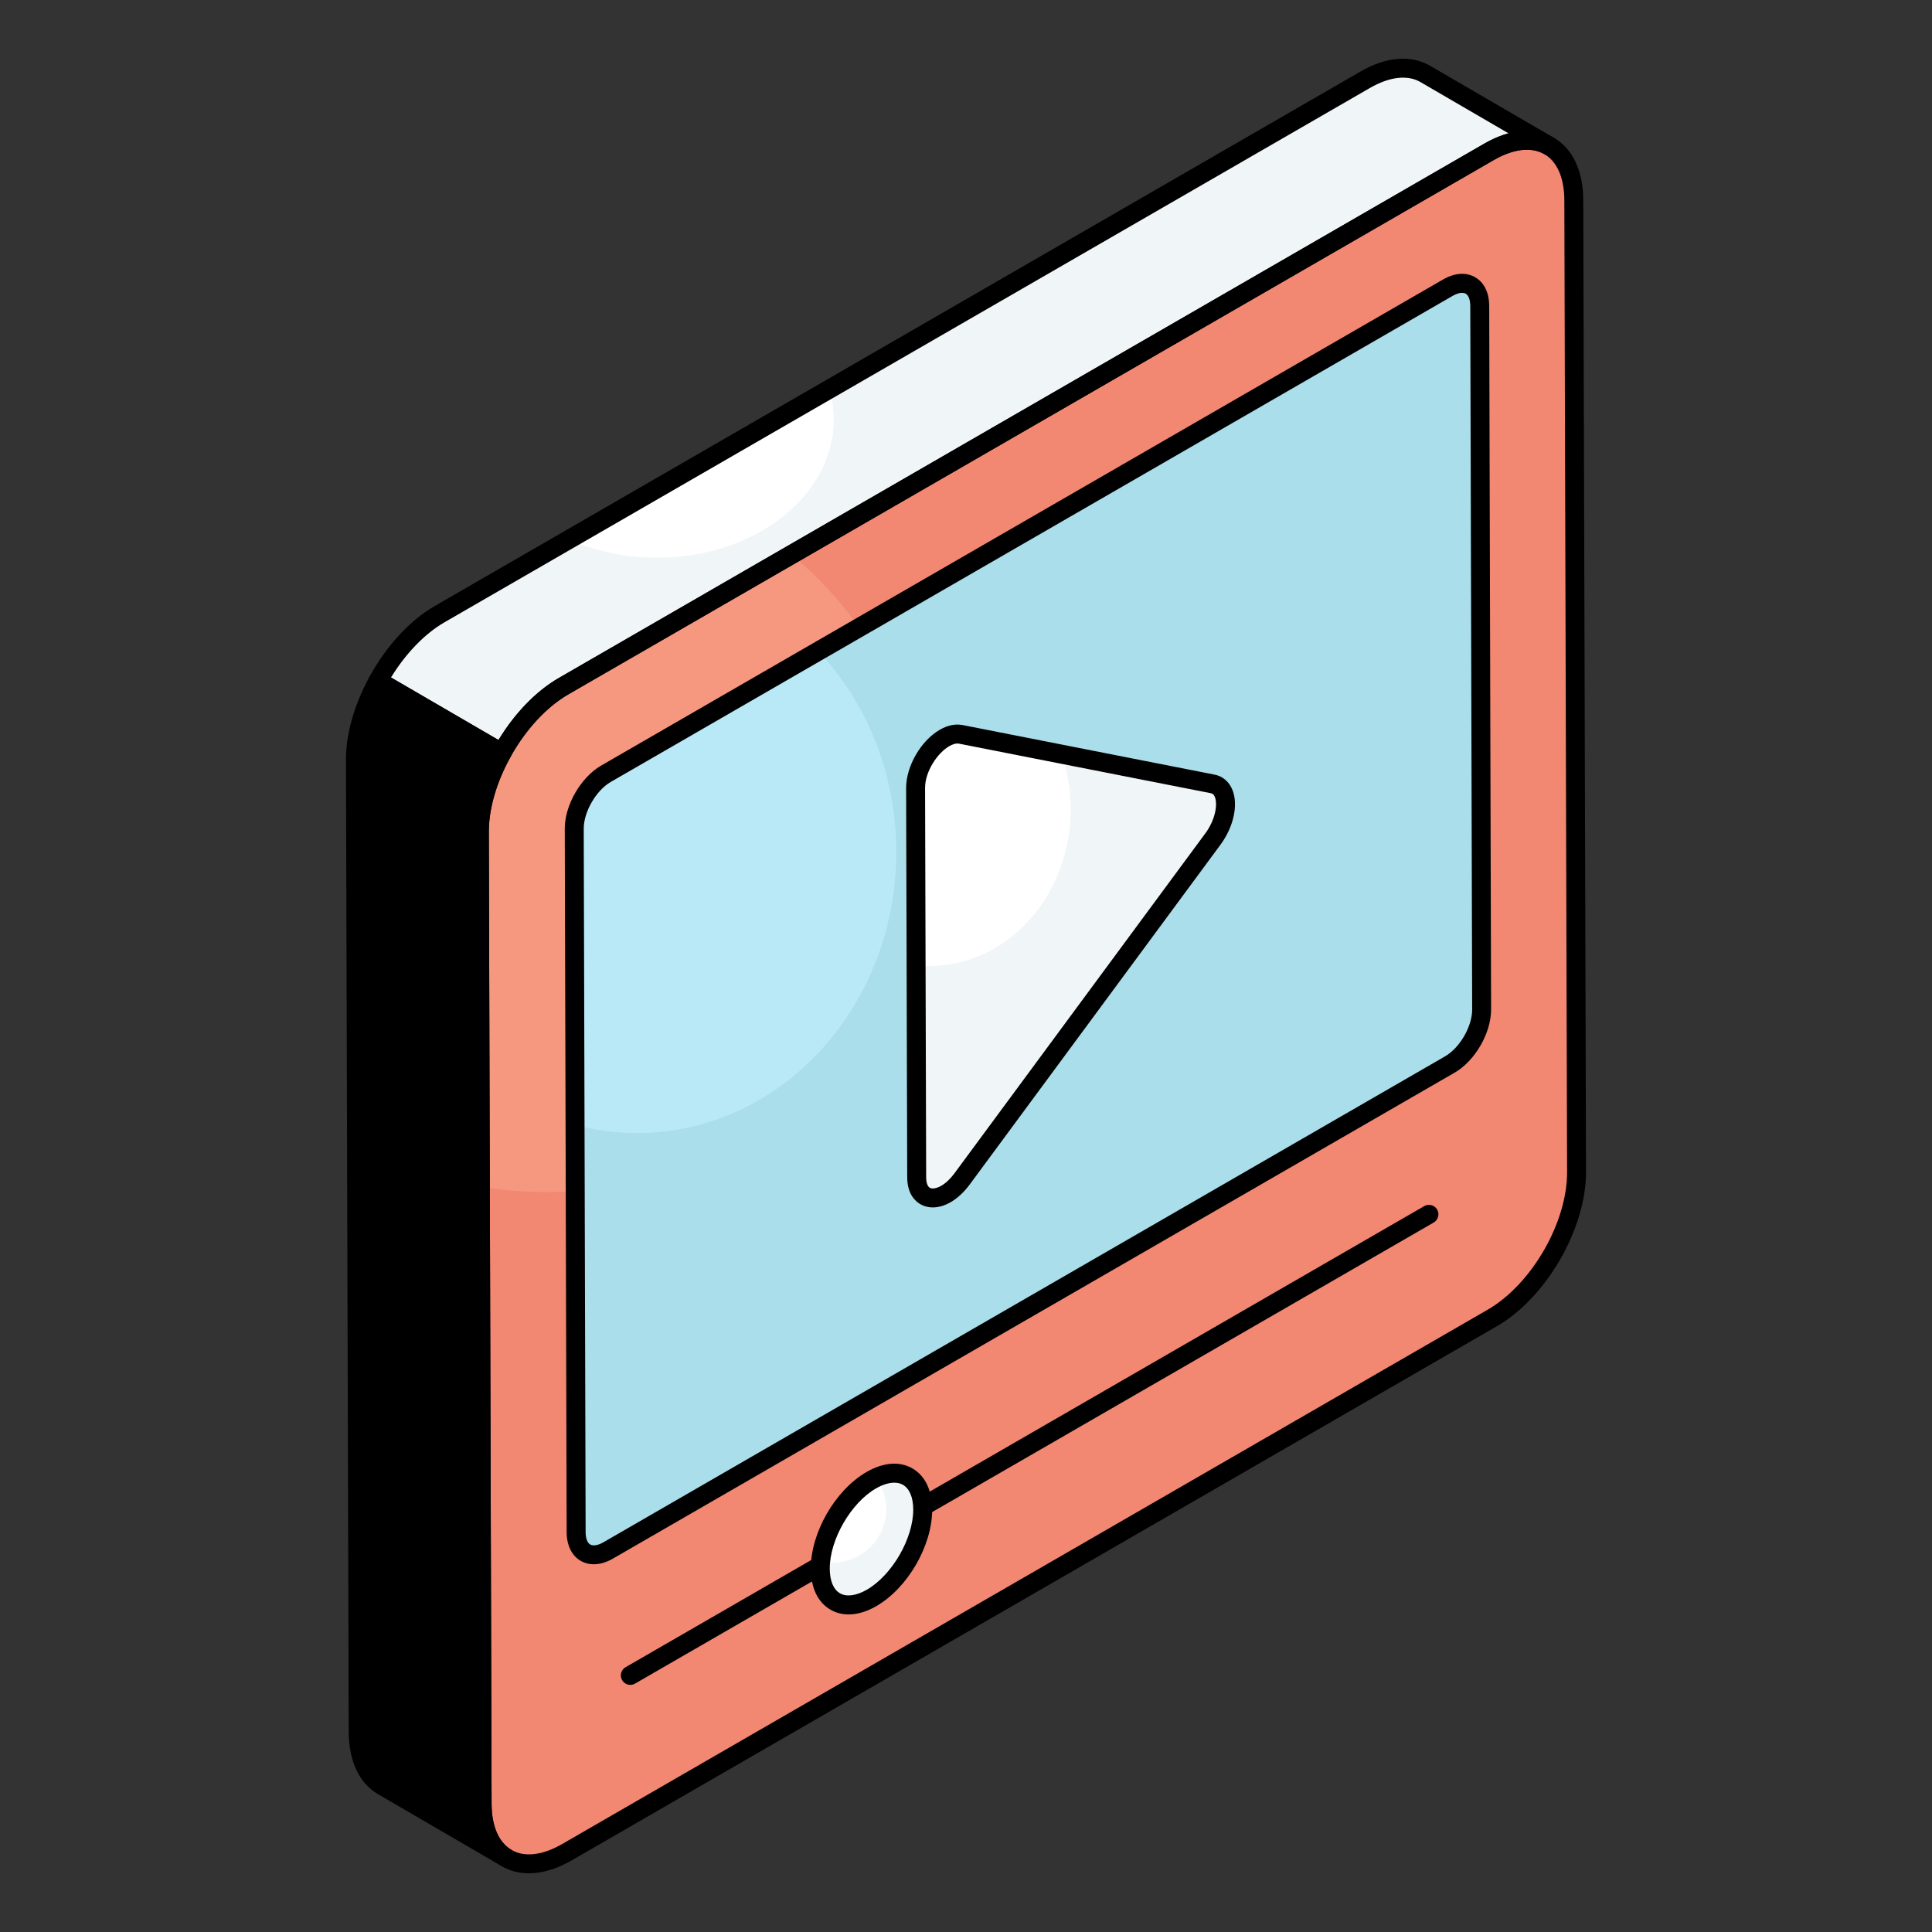 <svg id="Layer_1" enable-background="new 0 0 102 102" viewBox="0 0 102 102" xmlns="http://www.w3.org/2000/svg"><rect x="0" y="0" width="102" height="102" fill="#333333" stroke="none"/><g><g><path d="m78.613 8.017c2.463-1.422 4.467-.28 4.475 2.55l.145 51.311c.008 2.831-1.983 6.279-4.446 7.701l-48.855 28.206c-2.469 1.425-4.473.283-4.481-2.547l-.145-51.311c-.008-2.831 1.983-6.279 4.452-7.705z" fill="#f6977f"/></g><g><path d="m83.23 61.882c.009 2.824-1.977 6.277-4.446 7.698l-48.849 28.21c-2.469 1.421-4.473.282-4.482-2.551l-.091-32.595c1.112.191 2.259.292 3.434.292 11.023 0 19.96-8.572 19.96-19.131 0-5.812-2.706-11.014-6.969-14.521l36.824-21.268c2.469-1.421 4.473-.282 4.473 2.551z" fill="#f28772"/></g><g><path d="m76.435 15.191c.931-.538 1.686-.108 1.689.962l.099 37.141c.003 1.07-.746 2.368-1.678 2.906l-44.439 25.657c-.926.534-1.686.108-1.689-.962l-.099-37.141c-.003-1.07.746-2.368 1.678-2.906z" fill="#b9e9f7"/></g><g><path d="m78.22 53.29c.009 1.075-.747 2.369-1.676 2.906l-44.44 25.659c-.92.537-1.685.109-1.685-.957l-.054-21.507c1.048.282 2.141.428 3.27.428 7.561 0 13.683-6.65 13.683-14.84 0-4.154-1.576-7.916-4.118-10.604l33.235-19.182c.929-.537 1.685-.109 1.685.957z" fill="#a9deea"/></g><g><path d="m18.765 40.124.145 51.311c.004 1.405.5 2.394 1.301 2.86l6.541 3.805c-.801-.465-1.297-1.454-1.301-2.86l-.145-51.311c-.004-1.348.455-2.832 1.194-4.175l-6.541-3.805c-.739 1.343-1.198 2.827-1.194 4.175z"/></g><g><path d="m75.246 3.902c-.811-.471-1.935-.405-3.174.311l-48.855 28.206c-1.293.747-2.446 2.052-3.258 3.53l6.541 3.805c.812-1.477 1.965-2.783 3.258-3.53l48.855-28.206c1.24-.716 2.363-.782 3.174-.311z" fill="#fff"/></g><g><path d="m81.791 7.706c-.811-.474-1.94-.401-3.179.31l-48.849 28.21c-1.294.747-2.45 2.05-3.261 3.525l-6.541-3.799c.811-1.485 1.968-2.788 3.261-3.535l6.823-3.944c1.366.619 2.952.975 4.646.975 5.156 0 9.328-3.27 9.328-7.306 0-.547-.082-1.084-.228-1.594l28.28-16.331c1.239-.72 2.368-.783 3.179-.319z" fill="#f0f5f7"/></g><g><path d="m27.925 98.902c-.512 0-.989-.121-1.414-.366-1.001-.576-1.555-1.747-1.559-3.296l-.146-51.311c-.009-2.986 2.1-6.637 4.701-8.139l48.855-28.207c1.356-.783 2.659-.895 3.666-.315 1.001.576 1.556 1.747 1.56 3.297l.146 51.311c.008 2.986-2.099 6.636-4.696 8.136l-48.855 28.206c-.787.454-1.555.683-2.258.683zm50.938-90.452-48.855 28.207c-2.325 1.342-4.209 4.604-4.201 7.27l.146 51.311c.003 1.178.379 2.042 1.058 2.432.685.394 1.634.282 2.673-.317l48.855-28.206c2.321-1.34 4.204-4.601 4.196-7.267l-.146-51.311c-.003-1.178-.379-2.042-1.059-2.433-.688-.395-1.634-.283-2.667.314z"/></g><g><path d="m33.278 88.953c-.172 0-.341-.089-.433-.25-.139-.239-.057-.545.183-.683l42.164-24.343c.238-.137.545-.057.683.183.139.239.057.545-.183.683l-42.164 24.343c-.079.045-.165.067-.25.067z"/></g><g><path d="m31.349 82.586c-.248 0-.481-.059-.688-.178-.471-.271-.742-.822-.744-1.512l-.1-37.141c-.003-1.247.844-2.714 1.928-3.341l44.439-25.657c.612-.354 1.216-.396 1.694-.121s.742.813.744 1.515l.1 37.141c.003 1.248-.844 2.714-1.928 3.34l-44.439 25.657c-.341.196-.686.296-1.007.296zm45.844-67.126c-.144 0-.32.056-.508.165l-44.439 25.657c-.776.448-1.431 1.581-1.428 2.472l.1 37.141c.001.324.09.56.243.648.156.088.415.044.695-.118l44.439-25.657c.776-.448 1.431-1.58 1.428-2.471l-.1-37.141c-.001-.326-.089-.562-.242-.651-.052-.03-.116-.044-.188-.044zm-.758-.269h.01z"/></g><g><path d="m26.753 98.599c-.086 0-.172-.022-.251-.068l-6.541-3.805c-.995-.578-1.546-1.747-1.55-3.291l-.146-51.311c-.004-1.369.441-2.938 1.255-4.417.065-.118.175-.205.305-.241.131-.036.27-.018.385.05l6.541 3.805c.235.136.318.435.188.673-.734 1.335-1.137 2.731-1.133 3.933l.146 51.311c.004 1.172.377 2.034 1.049 2.427l.004.002c.239.139.32.445.182.684-.093.16-.261.249-.433.249zm-6.592-61.955c-.583 1.193-.898 2.412-.896 3.478l.146 51.311c.003 1.174.377 2.037 1.052 2.429l4.648 2.704c-.104-.401-.158-.845-.16-1.325l-.146-51.312c-.004-1.235.359-2.634 1.03-3.984z"/></g><g><path d="m26.5 40.254c-.088 0-.175-.023-.251-.068l-6.541-3.805c-.235-.136-.318-.435-.188-.673.9-1.637 2.125-2.958 3.447-3.721l48.854-28.207c1.362-.787 2.667-.896 3.675-.31l6.54 3.804.001 0v0c.239.139.32.445.182.684-.14.24-.447.319-.684.181-.685-.398-1.636-.287-2.673.311l-48.854 28.207c-1.149.664-2.27 1.88-3.07 3.337-.065.118-.175.205-.305.241-.044.012-.089.018-.134.018zm-5.857-4.486 5.676 3.302c.869-1.432 1.989-2.586 3.19-3.279l48.854-28.207c.436-.251.864-.433 1.28-.545l-4.648-2.705c-.685-.397-1.633-.287-2.673.312l-48.854 28.207c-1.037.598-2.049 1.646-2.825 2.915z"/></g><g><g><g><g><path d="m49.869 38.96c.287-.166.581-.242.851-.19l13.303 2.618c.901.176.905 1.702.008 2.916l-13.245 17.946c-.267.361-.559.623-.845.788-.797.46-1.542.16-1.545-.878l-.058-20.554c-.003-1.036.735-2.186 1.53-2.645z" fill="#fff"/></g></g><g><g><path d="m64.033 44.305-13.249 17.942c-.263.358-.561.621-.848.788-.787.465-1.539.167-1.539-.871l-.036-11.209c.227.036.454.048.692.048 4.13 0 7.472-3.701 7.472-8.272 0-1.027-.167-2.005-.49-2.913l7.985 1.576c.907.167.907 1.695.012 2.913z" fill="#f0f5f7"/></g></g><g><g><path d="m49.247 63.747c-.235 0-.458-.057-.655-.17-.259-.149-.692-.531-.695-1.417l-.058-20.554c-.003-1.149.778-2.502 1.78-3.08.405-.234.815-.32 1.195-.248l13.306 2.618c.441.086.78.38.954.827.306.788.049 1.944-.641 2.876l-13.244 17.946c-.296.399-.641.718-.998.924-.318.184-.642.277-.944.277zm1.301-24.494c-.121 0-.271.048-.429.139v0c-.62.358-1.283 1.332-1.28 2.211l.058 20.554c.001.281.071.482.194.553.127.074.358.033.601-.106.24-.138.48-.364.694-.653l13.243-17.945c.536-.725.664-1.53.513-1.92-.062-.158-.143-.193-.214-.208l-13.305-2.618c-.023-.005-.049-.007-.075-.007zm-.679-.294h.01z"/></g></g></g></g><g><g><g><path d="m45.998 78.148c1.495-.863 2.71-.17 2.715 1.547.005 1.714-1.203 3.803-2.698 4.666-1.492.861-2.705.17-2.709-1.544-.005-1.717 1.2-3.808 2.692-4.669z" fill="#fff"/></g></g><g><g><path d="m48.711 79.697c.01 1.71-1.2 3.8-2.69 4.66-1.5.87-2.71.17-2.71-1.54 0-.12 0-.25.01-.38.2.05.4.07.62.07 1.57 0 2.85-1.27 2.85-2.84 0-.62-.2-1.19-.53-1.65 1.37-.64 2.45.06 2.45 1.68z" fill="#f0f5f7"/></g></g><g><path d="m44.803 85.234c-.343 0-.665-.083-.953-.248-.67-.385-1.04-1.155-1.043-2.167-.006-1.906 1.286-4.148 2.941-5.104.885-.512 1.744-.581 2.421-.191.671.386 1.042 1.157 1.045 2.17.006 1.903-1.29 4.144-2.948 5.101-.506.292-1.004.439-1.463.439zm2.411-6.956c-.286 0-.618.103-.966.303-1.328.767-2.445 2.706-2.441 4.235.002.64.194 1.103.542 1.303.346.199.862.129 1.417-.191 1.331-.768 2.452-2.706 2.448-4.231-.002-.642-.195-1.106-.544-1.307-.13-.075-.285-.112-.456-.112z"/></g></g></g></svg>